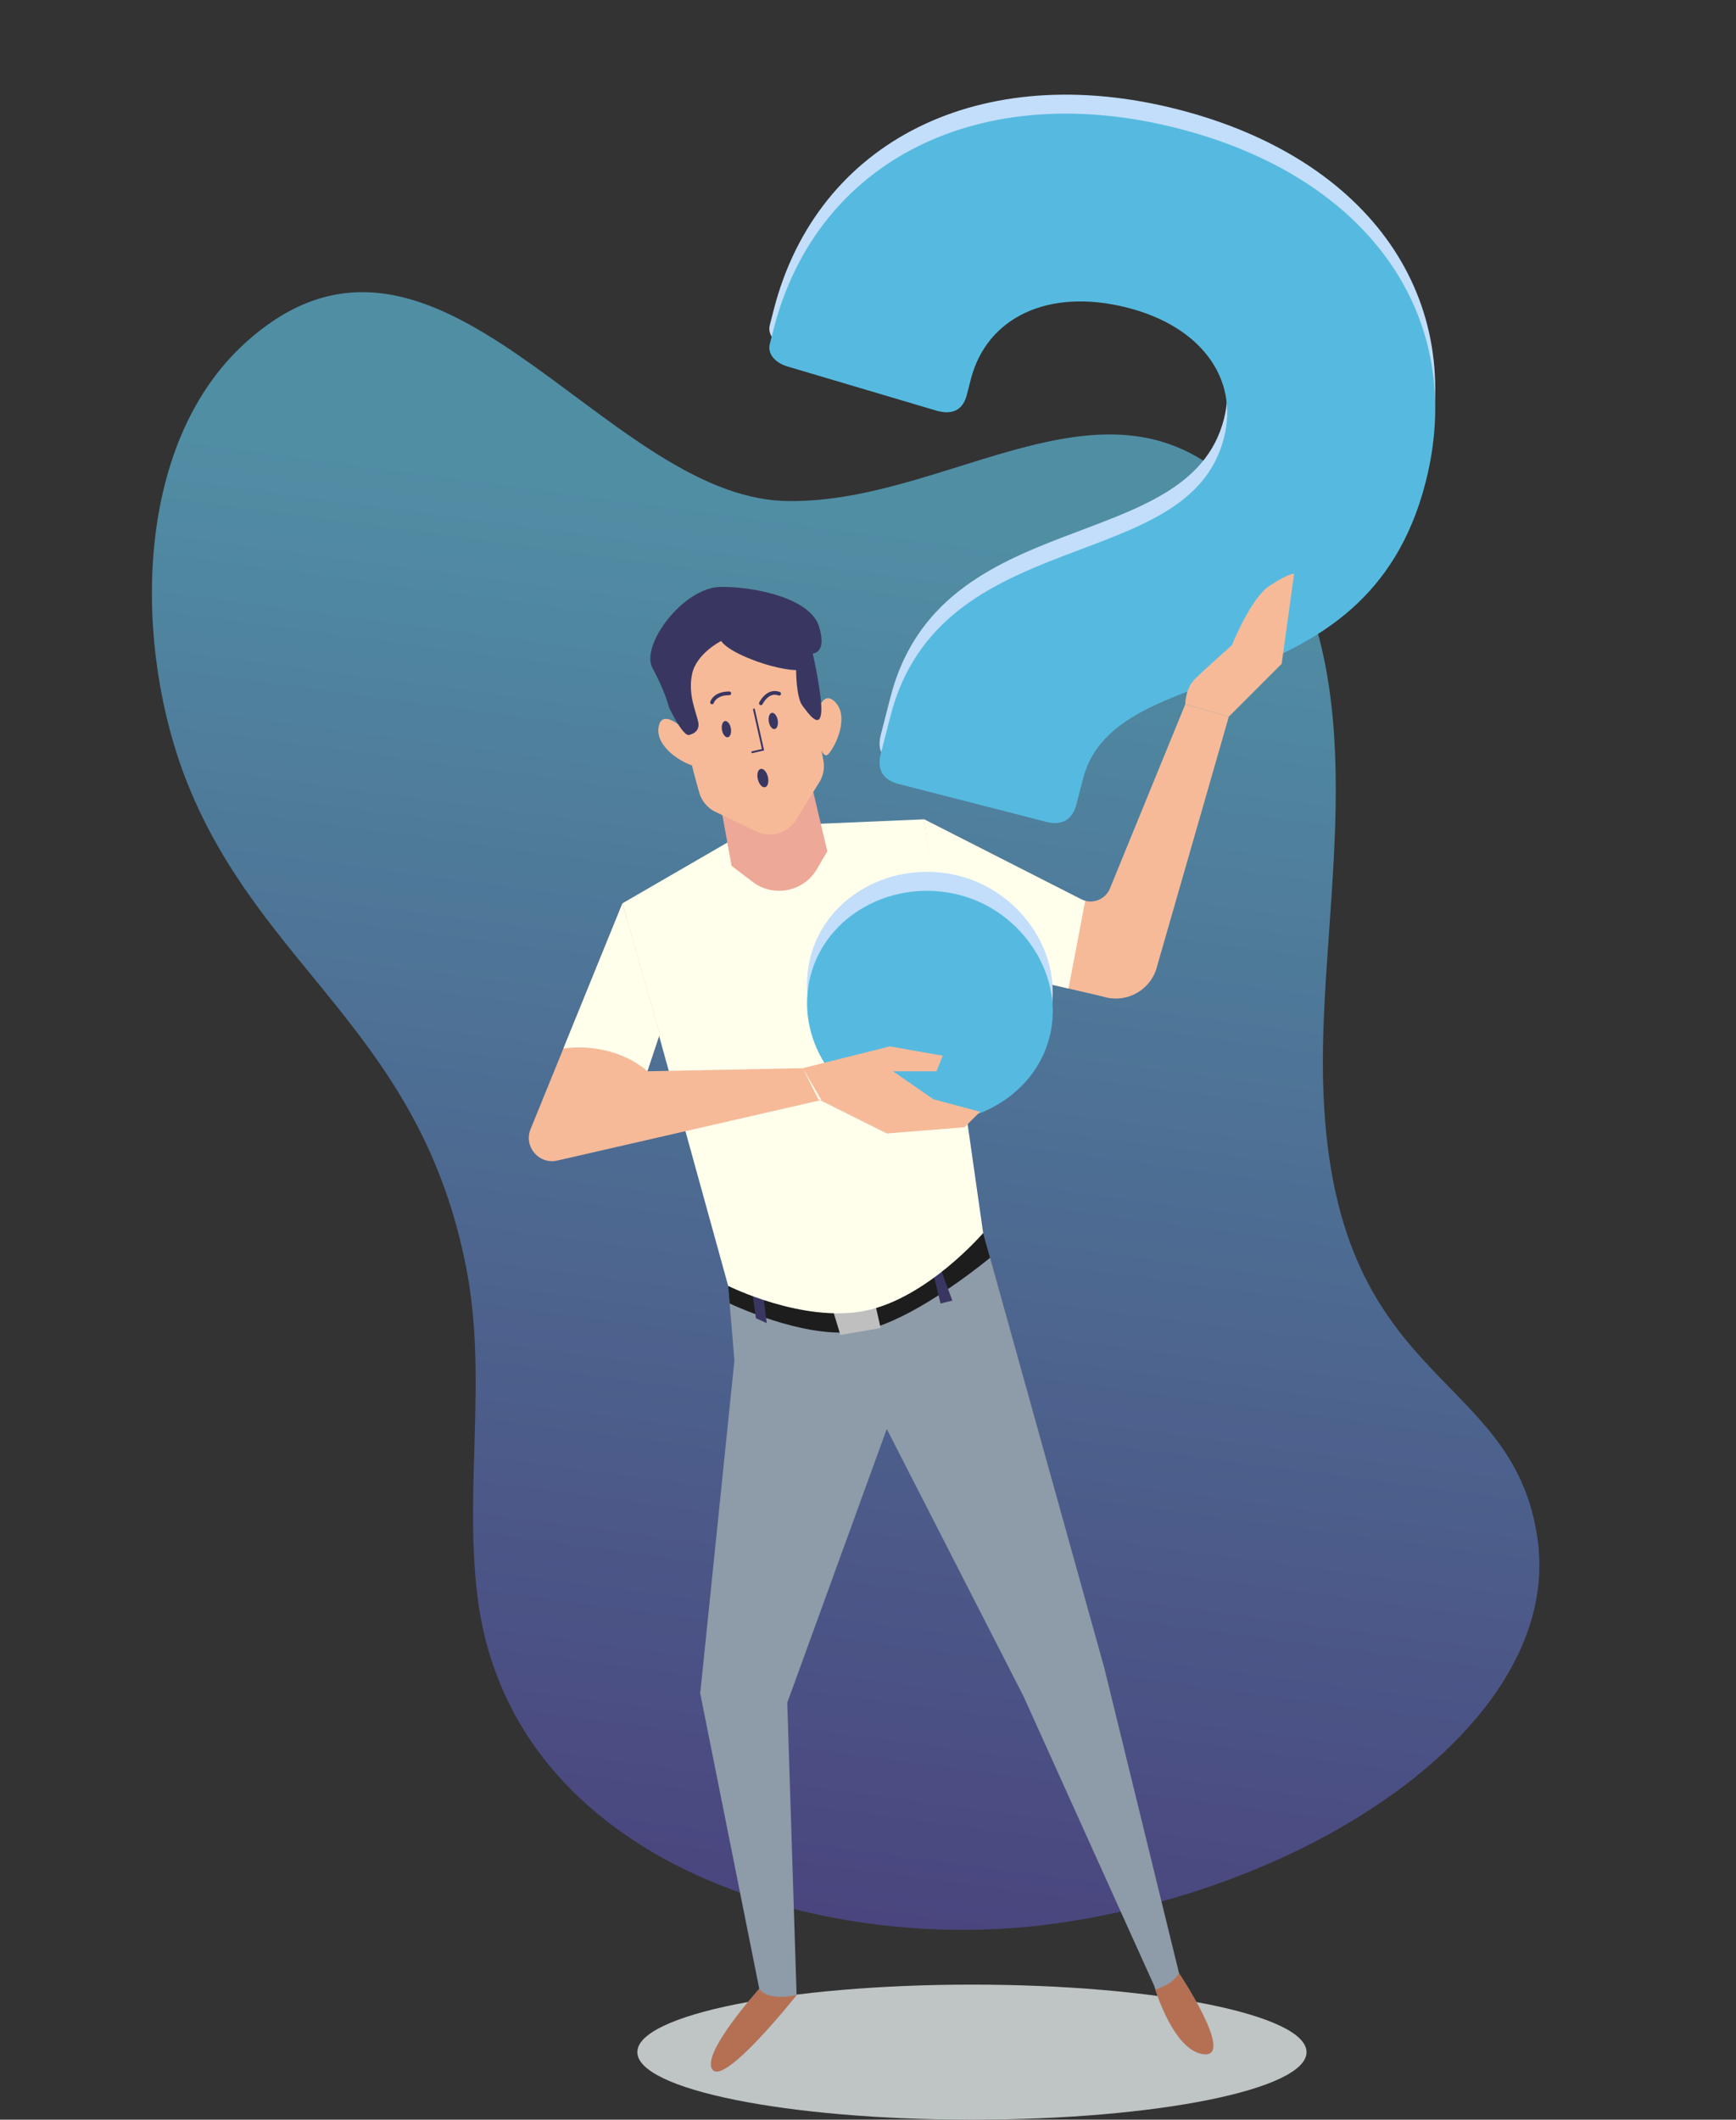 <svg width="621" height="758" fill="none" xmlns="http://www.w3.org/2000/svg"><rect width="100%" height="100%" fill="#333333" stroke="none"/><path d="M215.977 650.41c43.006 34.16 108.272 44.927 161.481 37.466 95.319-13.369 181.169-73.289 172.629-136.982-8.542-63.693-76.689-53.381-76.875-170.709-.095-60.892 18.631-136.323-18.646-190.947-48.222-70.665-110.367-8.615-173.486-10.082-65.623-1.527-124.964-118.667-193.382-56.501-40.787 37.06-39.586 109.82-20.797 157.1 26.566 66.849 83.288 89.463 99.799 173.21 7.705 39.082-.568 77.855 3.965 116.898 4.043 34.826 21.17 61.372 45.312 80.547z" fill="url(#paint0_linear)"/><path d="M467.379 733.851c0 13.339-53.592 24.149-119.7 24.149-66.107 0-119.699-10.81-119.699-24.149 0-13.336 53.592-24.146 119.699-24.146 66.108 0 119.7 10.81 119.7 24.146z" fill="#BFC4C4"/><path d="M260.486 459.842l2.225 26.696-12.235 119.018 21.134 105.671s-21.134 23.359-16.685 28.92c4.449 5.562 30.033-26.695 30.033-26.695l-3.337-104.559 35.594-97.884 48.942 95.66 46.718 103.446s6.674 23.358 17.797 24.471c11.123 1.112-8.899-28.921-8.899-28.921l-26.695-109.007-43.381-155.726s-55.616 23.359-91.211 18.91z" fill="#8E9BA8"/><path d="M351.697 440.932s-55.616 23.359-91.211 18.91l.525 6.293c9.177 4.176 32.823 13.677 49.53 9.279 15.486-4.075 34.542-18.295 43.627-25.608l-2.471-8.874z" fill="#1D1D1D"/><path d="M298.167 469.305l2.458 8.08 14.402-2.461-1.755-7.726-15.105 2.107z" fill="#BFBFC0"/><path d="M336.455 466.145l-2.81-11.593 2.458-1.755 4.567 12.293M270.417 471.413l-1.404-10.187 3.862.701 1.406 11.241" fill="#393762"/><path d="M330.563 292.993l56.154 28.572c3.902 1.984 8.67.211 10.327-3.84l26.954-65.888 15.572 4.45-25.583 88.986c-2.02 8.731-11.099 13.846-19.612 11.049l-57.138-13.274-6.674-50.055z" fill="#F6BA99"/><path d="M388.204 322.131a7.564 7.564 0 0 1-1.486-.567l-56.155-28.571 6.674 50.054 44.989 10.454 5.978-31.37z" fill="#FFFFEC"/><path d="M264.936 298.555l-42.269 24.471 37.819 136.816s26.696 13.348 48.943 8.898c22.246-4.449 42.268-27.808 42.268-27.808l-21.134-147.939-52.279 2.225-13.348 3.337z" fill="#FFFFEC"/><path d="M246.807 262.725s-9.679-10.424-11.17-2.976c-1.488 7.443 8.937 13.401 12.659 14.146 3.724.743-1.489-11.17-1.489-11.17zM291.109 259.694s1.978-14.087 7.457-8.832c5.479 5.257.336 16.104-2.291 18.845-2.628 2.738-5.166-10.013-5.166-10.013z" fill="#F6BA99"/><path d="M257.074 284.126l4.623 25.507 7.566 5.74c7.462 5.659 18.193 3.533 22.932-4.549l3.753-6.401-6.06-25.588-32.814 5.291z" fill="#EDA897"/><path d="M264.676 218.798s-10.645-2.22-19.148 11.143c-6.809 10.703 1.184 41.663 4.637 53.567a10.984 10.984 0 0 0 5.813 6.837l14.66 7.012a11.002 11.002 0 0 0 14.1-4.136l8.342-13.477a10.984 10.984 0 0 0 1.453-7.846l-6.936-36.42c-1.673-8.781-8.779-15.615-17.657-16.647a23.363 23.363 0 0 0-5.264-.033z" fill="#F6BA99"/><path d="M274.692 277.799c.436 1.809-.016 3.47-1.01 3.708-.995.241-2.156-1.03-2.592-2.838-.438-1.809.013-3.468 1.008-3.709.996-.242 2.158 1.03 2.594 2.839zM246.807 262.726s3.722-.743 2.977-4.467c-.743-3.722-3.722-9.68-2.234-17.126 1.491-7.443 10.425-11.913 10.425-11.913s1.488 2.979 11.17 6.703c9.677 3.722 15.635 3.722 15.635 3.722s0 9.679 2.233 12.656c2.234 2.979 5.956 8.191 6.701 2.979.743-5.21-2.979-21.59-2.979-21.59s5.213 0 2.234-9.68c-2.977-9.679-21.593-14.146-34.994-14.146s-29.038 20.847-24.569 29.038c4.465 8.189 5.955 14.144 5.955 14.144s5.213 11.168 7.446 9.68z" fill="#393762"/><path d="M289.916 342.222c5.64-21.999 29.757-35.004 53.258-28.98 22.505 5.768 37.89 28.9 32.251 50.902-5.64 22.002-30.257 34.876-53.256 28.978-23.505-6.024-37.892-28.896-32.253-50.9zm25.136-79.351l3.462-13.501c17.819-69.507 106.598-49.946 119.288-99.448 5.513-21.504-8.403-39.991-34.402-46.656-28.502-7.305-50.477 3.58-56.117 25.582l-1.41 5.499c-1.411 5.501-5.055 7.232-10.554 5.822l-52.993-15.717c-4.999-1.282-7.858-4.679-6.959-8.178l1.41-5.502c15.508-60.503 74.15-89.702 144.658-71.627 69.006 17.69 103.513 68.101 88.514 126.605-21.281 83.008-110.914 60.562-122.578 106.067l-2.309 9.001c-1.41 5.501-5.179 7.728-10.68 6.318l-53.005-13.589c-5.499-1.408-7.733-5.176-6.325-10.676z" fill="#C2DEFA"/><path d="M289.916 349.008c5.64-21.999 29.757-35.005 53.258-28.98 22.505 5.768 37.89 28.9 32.251 50.9-5.64 22.004-30.257 34.876-53.256 28.98-23.505-6.026-37.892-28.896-32.253-50.9zm25.136-79.351l3.462-13.501c17.819-69.507 106.598-49.946 119.288-99.448 5.513-21.504-8.403-39.991-34.402-46.656-28.502-7.308-50.477 3.58-56.117 25.581l-1.41 5.5c-1.411 5.501-5.055 7.232-10.554 5.822l-52.993-15.717c-4.999-1.282-7.858-4.679-6.959-8.178l1.41-5.502c15.508-60.504 74.15-89.702 144.658-71.627 69.006 17.69 103.513 68.101 88.514 126.605-21.281 83.008-110.914 60.561-122.578 106.067l-2.309 9.001c-1.41 5.499-5.179 7.728-10.68 6.318l-53.005-13.589c-5.499-1.408-7.733-5.176-6.325-10.676z" fill="#56BAE0"/><path d="M439.57 256.287l18.91-18.909 4.449-32.258s-2.225 0-8.898 4.45c-6.674 4.449-13.348 21.134-13.348 21.134s-10.011 8.898-13.348 12.235c-3.337 3.337-3.337 8.899-3.337 8.899l15.572 4.449zM287.182 381.979l31.145-7.787 18.91 3.337-2.225 5.562H319.44l14.46 10.011 16.685 4.449-5.562 5.562-27.808 2.224-24.471-12.235-5.562-11.123zM222.667 323.026l-32.871 80.768c-2.541 6.246 3.025 12.76 9.593 11.219l94.423-21.635-6.63-11.399-55.616 1.112 4.449-13.348-13.348-46.717z" fill="#F6BA99"/><path d="M231.566 383.092l4.449-13.348-13.348-46.718-21.116 51.884c19.477-2.303 30.015 8.182 30.015 8.182z" fill="#FFFFEC"/><path d="M261.448 260.482c.276 1.6-.214 3.021-1.095 3.172-.879.152-1.817-1.023-2.093-2.622-.276-1.6.216-3.022 1.094-3.173.881-.151 1.818 1.023 2.094 2.623zM278.208 257.542c.275 1.599-.214 3.021-1.095 3.172-.879.151-1.818-1.023-2.093-2.623-.276-1.599.215-3.021 1.094-3.172.881-.152 1.818 1.023 2.094 2.623z" fill="#393762"/><path d="M254.708 251.171s.881-3.235 6.174-3.235M272.185 251.501s2.41-4.998 6.532-3.425" stroke="#393762" stroke-width="1.333" stroke-miterlimit="10" stroke-linecap="round"/><path d="M269.705 253.7l3.234 14.407-3.824.883" stroke="#393762" stroke-width=".667" stroke-miterlimit="10" stroke-linecap="round"/><path d="M284.957 713.452c-11.123 2.224-13.347-2.225-13.347-2.225s-21.135 23.359-16.685 28.92c4.449 5.562 30.032-26.695 30.032-26.695zM413.283 711.431c1.602 4.934 7.86 22.2 17.388 23.154 11.123 1.112-8.899-28.92-8.899-28.92s-1.995 3.946-8.489 5.766z" fill="#B57053"/><defs><linearGradient id="paint0_linear" x1="347.318" y1="192.557" x2="281.469" y2="682.201" gradientUnits="userSpaceOnUse"><stop stop-color="#508EA4"/><stop offset="1" stop-color="#4A457E"/></linearGradient></defs></svg>